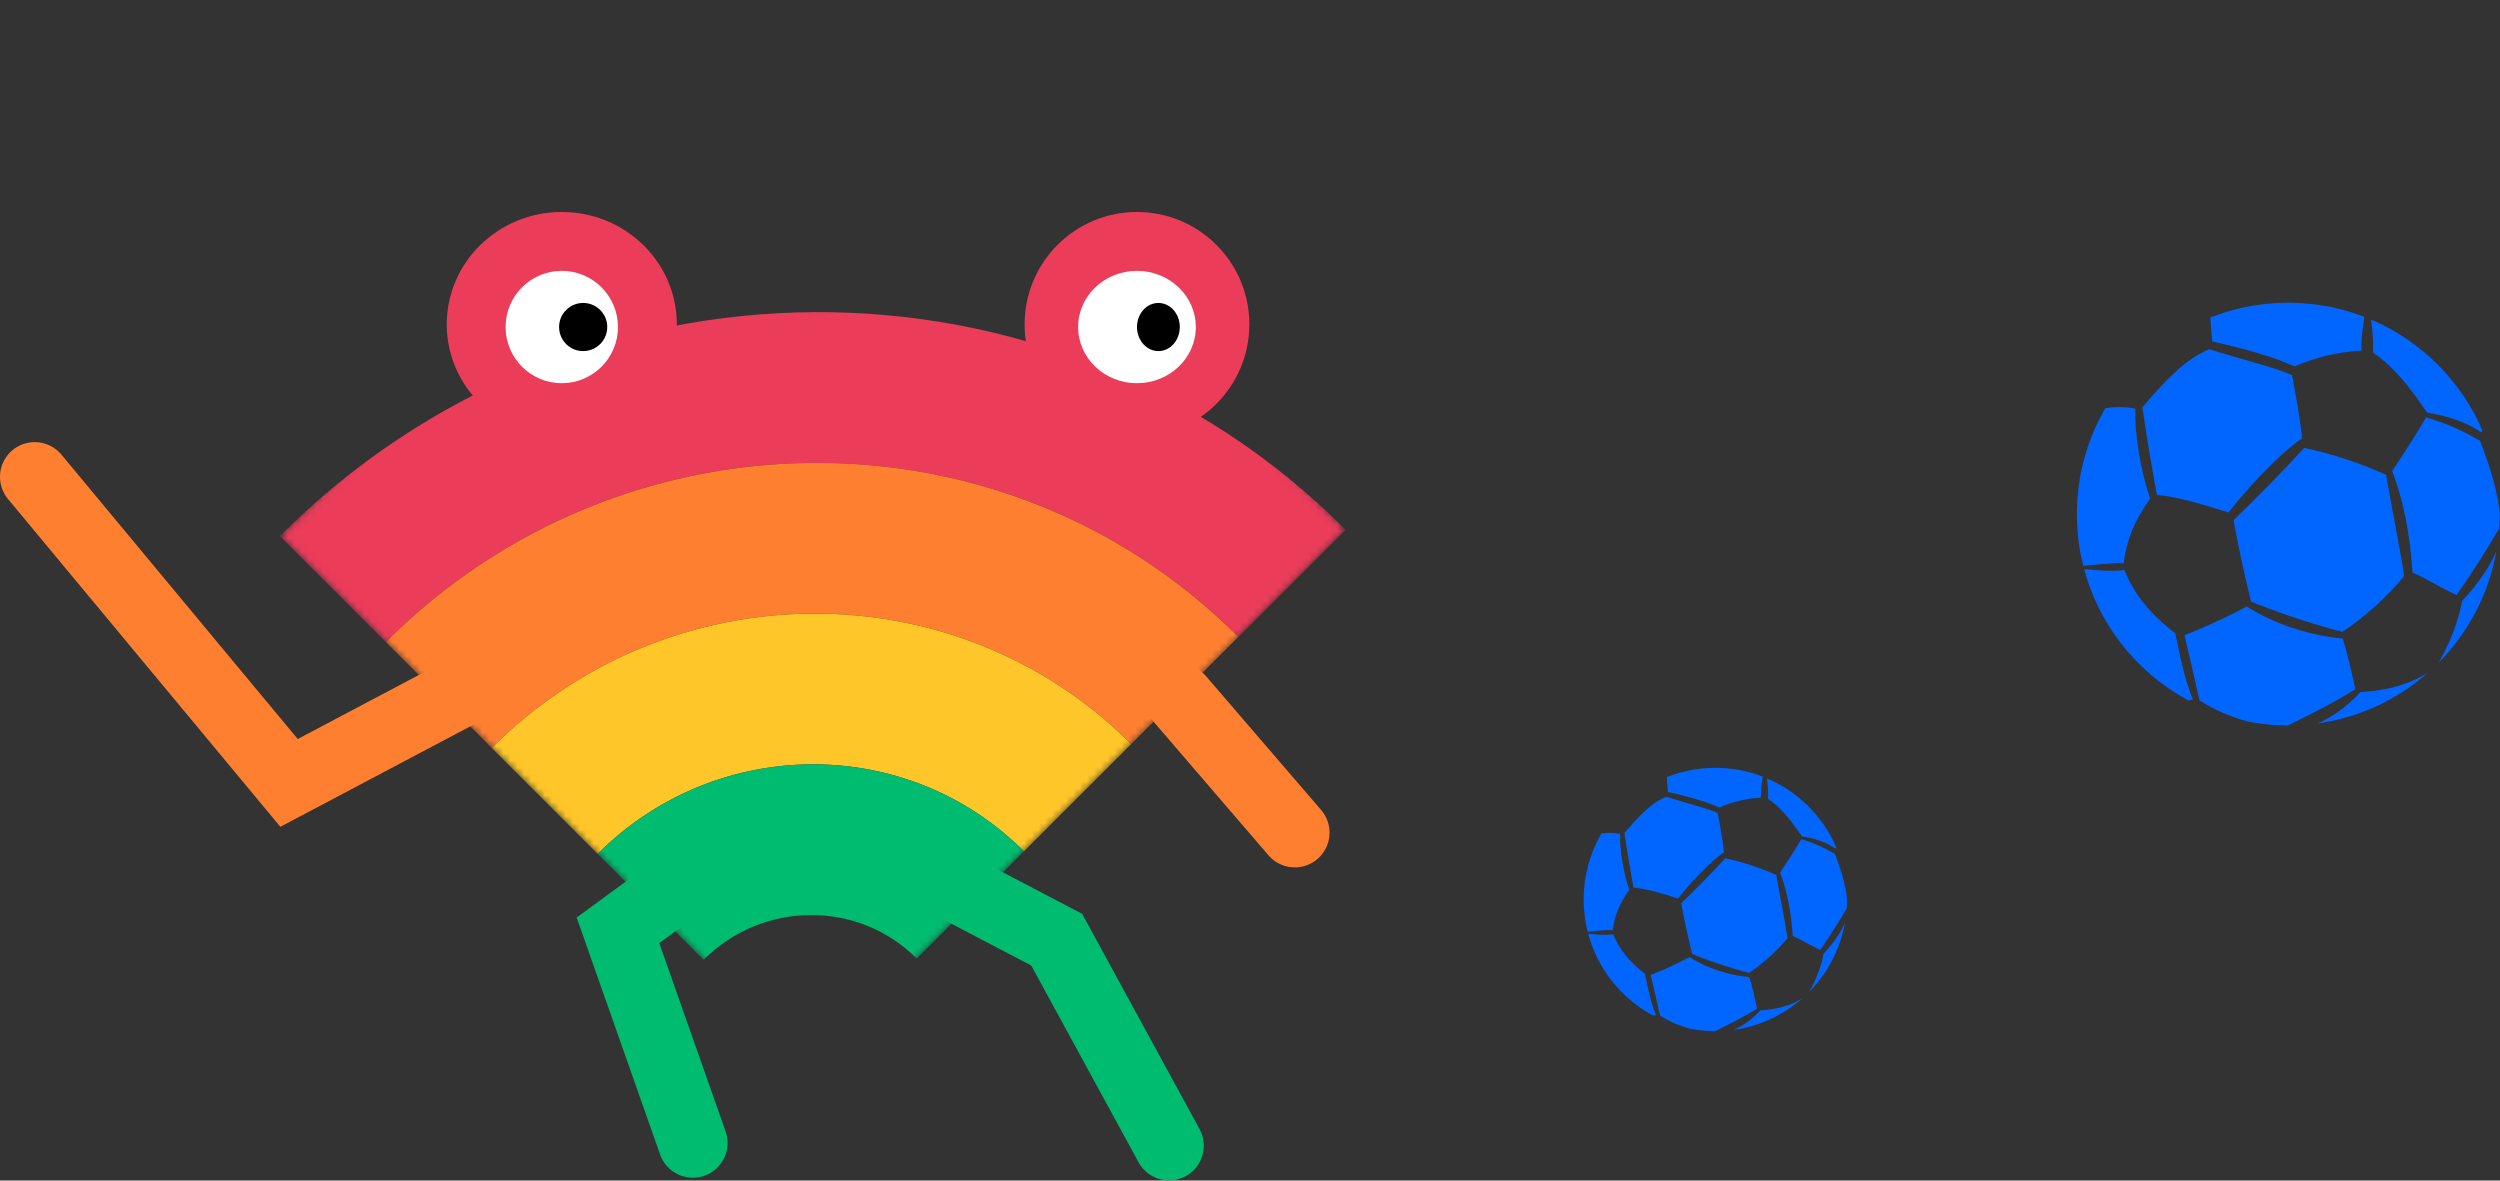 <svg width="360" height="170" viewBox="0 0 360 170" fill="none" xmlns="http://www.w3.org/2000/svg">
<rect x="0" y="0" width="360" height="170" fill="#333333" stroke="none"/>
<path d="M96.612 128.378L88.987 133.964L99.773 164.592" stroke="#00BC70" stroke-width="10" stroke-linecap="round"/>
<path d="M138.92 128.379L152.164 135.313L168.345 164.977" stroke="#00BC70" stroke-width="10" stroke-linecap="round"/>
<mask id="mask0_2258_2819" style="mask-type:luminance" maskUnits="userSpaceOnUse" x="40" y="0" width="154" height="154">
<path d="M117.495 -8.14005e-05L193.766 76.271L116.569 153.468L40.297 77.197L117.495 -8.14005e-05Z" fill="white"/>
</mask>
<g mask="url(#mask0_2258_2819)">
<path d="M40.3 77.197C82.934 34.562 151.644 34.147 193.768 76.271L178.329 91.71C144.63 58.011 89.663 58.343 55.554 92.451L40.301 77.198L40.3 77.197Z" fill="#EB3C5A"/>
<path d="M55.553 92.452C89.66 58.345 144.629 58.011 178.328 91.71L162.89 107.148C137.615 81.874 96.389 82.125 70.809 107.705L55.554 92.45L55.553 92.452Z" fill="#FF7F30"/>
<path d="M70.808 107.706C96.388 82.126 137.614 81.876 162.889 107.15L147.447 122.591C130.598 105.742 103.114 105.907 86.06 122.961L70.805 107.706L70.808 107.706Z" fill="#FFC629"/>
<path d="M86.06 122.96C103.113 105.907 130.598 105.741 147.447 122.59L132.009 138.029C123.586 129.606 109.844 129.687 101.317 138.214L86.063 122.96L86.06 122.96Z" fill="#00BC70"/>
</g>
<circle cx="16.18" cy="16.18" r="16.18" transform="matrix(-1 0 0 1 179.904 30.526)" fill="#EB3C5A"/>
<ellipse cx="8.475" cy="8.09" rx="8.475" ry="8.09" transform="matrix(-1 0 0 1 172.199 39.001)" fill="white"/>
<ellipse cx="3.082" cy="3.467" rx="3.082" ry="3.467" transform="matrix(-1 0 0 1 169.891 43.624)" fill="black"/>
<ellipse cx="16.566" cy="16.18" rx="16.566" ry="16.18" transform="matrix(-1 0 0 1 97.463 30.526)" fill="#EB3C5A"/>
<circle cx="8.09" cy="8.09" r="8.09" transform="matrix(-1 0 0 1 88.986 39.001)" fill="white"/>
<circle cx="3.467" cy="3.467" r="3.467" transform="matrix(-1 0 0 1 87.443 43.624)" fill="black"/>
<path d="M169.888 100.641L186.453 119.903" stroke="#FF7F30" stroke-width="10" stroke-linecap="round"/>
<path d="M67.41 99.1L41.623 112.739L5 68.665" stroke="#FF7F30" stroke-width="10" stroke-linecap="round"/>
<g clip-path="url(#clip0_2258_2819)">
<path fill-rule="evenodd" clip-rule="evenodd" d="M318.157 50.285C314.847 51.601 311.92 54.627 308.5 58.66C309.095 62.816 309.966 67.806 310.581 71.254C313.939 71.602 317.216 72.637 320.901 73.796C323.539 70.402 328.272 65.287 331.5 63.112C331.129 59.598 330.604 57.154 330.066 54.044C327.923 52.991 322.55 51.7 318.157 50.285ZM316.729 100.86C318.854 102.206 321.164 103.216 323.654 103.896C324.138 103.989 324.622 104.079 325.113 104.15C325.277 104.173 325.443 104.191 325.607 104.212C326.082 104.273 326.561 104.323 327.043 104.362C327.226 104.377 327.409 104.392 327.593 104.404C328.212 104.442 328.834 104.467 329.463 104.468C332.32 103.048 336.205 101.163 339.158 99.243C338.552 96.4 338.15 94.599 337.352 91.951C337.352 91.951 330.1 91.537 323.542 87.34C320.698 88.856 317.918 90.137 314.567 91.482C315.326 94.769 316.183 98.346 316.729 100.86ZM321.629 74.9C322.239 78.293 323.013 81.993 324.155 86.641C330.981 89.422 337.305 90.986 337.305 90.986C340.529 88.843 343.491 86.172 346.195 82.978C345.702 79.432 344.577 74.027 343.593 68.37C339.664 66.612 335.736 65.32 331.807 64.497C329.075 67.514 324.543 72.123 321.629 74.9ZM347.41 82.459C349.355 83.264 350.973 84.381 353.746 85.689C353.746 85.689 356.931 81.193 359.869 76.096C359.873 76.045 359.878 75.995 359.881 75.945C359.891 75.792 359.903 75.641 359.91 75.488C359.933 75.004 359.947 74.518 359.947 74.029C359.947 73.963 359.946 73.899 359.945 73.834C359.683 71.066 358.75 67.617 357.12 63.463C354.632 62.06 352.391 60.969 349.356 60.102C347.961 62.505 346.576 64.664 344.47 67.823C346.055 71.939 346.982 76.528 347.41 82.459ZM352.254 94.249C352.458 94.019 352.66 93.788 352.857 93.553C352.965 93.424 353.07 93.294 353.176 93.163C353.361 92.935 353.542 92.705 353.719 92.472C353.822 92.338 353.923 92.204 354.023 92.069C354.205 91.821 354.382 91.57 354.557 91.318C354.642 91.194 354.73 91.073 354.813 90.948C355.035 90.616 355.25 90.28 355.46 89.939C355.489 89.891 355.52 89.845 355.549 89.798C355.786 89.407 356.014 89.01 356.233 88.608C356.296 88.493 356.355 88.376 356.416 88.26C356.569 87.971 356.72 87.68 356.864 87.386C356.937 87.237 357.006 87.086 357.077 86.936C357.203 86.667 357.326 86.396 357.445 86.122C357.514 85.963 357.581 85.804 357.647 85.644C357.762 85.366 357.872 85.086 357.979 84.803C358.037 84.65 358.096 84.497 358.152 84.343C358.269 84.018 358.378 83.69 358.484 83.361C358.521 83.248 358.56 83.136 358.595 83.022C358.733 82.578 358.86 82.129 358.978 81.676C359.002 81.583 359.021 81.489 359.045 81.395C359.134 81.034 359.219 80.671 359.296 80.305C359.329 80.146 359.358 79.986 359.389 79.826C359.417 79.681 359.441 79.534 359.467 79.387C357.728 83.401 354.545 86.513 354.545 86.513C354.06 89.312 352.94 92.271 351.188 95.39C351.449 95.125 351.706 94.857 351.958 94.583C352.058 94.473 352.155 94.36 352.254 94.249ZM334.23 104.103C334.244 104.101 334.258 104.1 334.272 104.098C334.272 104.097 334.273 104.096 334.273 104.096C335.236 103.944 336.185 103.751 337.115 103.511V103.511C337.569 103.395 338.018 103.265 338.463 103.129C338.6 103.086 338.735 103.04 338.871 102.996C339.178 102.896 339.484 102.794 339.787 102.686C339.946 102.629 340.103 102.569 340.26 102.509C340.541 102.403 340.819 102.294 341.096 102.18C341.254 102.115 341.411 102.049 341.568 101.981C341.849 101.86 342.128 101.733 342.405 101.603C342.546 101.537 342.688 101.472 342.828 101.404C343.159 101.243 343.485 101.075 343.809 100.902C343.889 100.859 343.971 100.82 344.05 100.776C344.453 100.557 344.85 100.328 345.241 100.091C345.338 100.033 345.432 99.97 345.528 99.911C345.82 99.73 346.11 99.546 346.395 99.355C346.528 99.267 346.658 99.175 346.789 99.084C347.035 98.914 347.279 98.741 347.52 98.564C347.656 98.464 347.792 98.362 347.927 98.26C348.162 98.081 348.394 97.897 348.624 97.712C348.751 97.609 348.878 97.507 349.003 97.403C349.246 97.2 349.485 96.991 349.722 96.781C347.223 98.46 343.948 99.425 339.89 99.669C338.363 101.383 336.092 103.14 333.772 104.166C333.781 104.165 333.792 104.164 333.802 104.162C333.944 104.142 334.088 104.125 334.23 104.103ZM300.341 82.766C300.343 82.768 300.345 82.77 300.347 82.773C300.971 84.856 301.81 86.845 302.841 88.714C302.84 88.714 302.839 88.714 302.838 88.713C302.863 88.759 302.893 88.803 302.919 88.849C303.185 89.325 303.464 89.792 303.755 90.252C303.832 90.374 303.909 90.495 303.988 90.616C304.285 91.072 304.593 91.521 304.913 91.96C304.953 92.014 304.99 92.07 305.029 92.123C305.396 92.619 305.779 93.102 306.175 93.574C306.248 93.661 306.324 93.745 306.398 93.831C306.726 94.213 307.063 94.588 307.41 94.953C307.509 95.058 307.608 95.163 307.708 95.267C308.556 96.136 309.454 96.956 310.4 97.72C310.512 97.811 310.627 97.898 310.741 97.988C311.122 98.287 311.51 98.576 311.905 98.857C312.022 98.94 312.136 99.024 312.254 99.105C312.754 99.45 313.263 99.783 313.785 100.099C313.828 100.125 313.873 100.148 313.916 100.174C314.315 100.412 314.724 100.635 315.135 100.855C315.336 100.83 315.538 100.795 315.786 100.744C314.654 98.05 313.899 94.427 313.237 91.2C309.615 88.404 307.344 85.618 305.906 82.085C304.41 82.307 301.805 82.147 300.127 81.946C300.184 82.159 300.232 82.375 300.294 82.586C300.312 82.645 300.324 82.707 300.341 82.766ZM300.633 64.391C300.488 64.824 300.354 65.261 300.229 65.703C300.185 65.855 300.14 66.007 300.098 66.161C299.943 66.745 299.8 67.334 299.678 67.93C299.671 67.964 299.667 67.999 299.66 68.033C299.548 68.591 299.456 69.155 299.375 69.723C299.35 69.902 299.329 70.082 299.307 70.262C299.251 70.711 299.206 71.163 299.17 71.618C299.156 71.799 299.14 71.979 299.129 72.161C299.091 72.779 299.066 73.401 299.066 74.028C299.066 74.708 299.097 75.381 299.141 76.049C299.152 76.219 299.165 76.388 299.179 76.557C299.228 77.156 299.292 77.752 299.376 78.341C299.386 78.408 299.392 78.476 299.402 78.544C299.501 79.209 299.625 79.865 299.766 80.516C299.793 80.639 299.823 80.761 299.851 80.884C299.897 81.083 299.956 81.278 300.005 81.476C301.16 81.385 304.448 80.994 305.8 81.12C306.22 77.739 307.359 74.985 309.625 71.79C308.404 68.308 307.32 62.592 307.512 58.858C306.689 58.694 305.889 58.612 305.111 58.612C304.439 58.612 303.784 58.675 303.146 58.798C303.106 58.87 303.07 58.943 303.03 59.014C302.799 59.421 302.577 59.833 302.365 60.251C302.303 60.372 302.24 60.491 302.18 60.612C301.915 61.151 301.663 61.696 301.43 62.252C301.411 62.297 301.395 62.342 301.376 62.387C301.168 62.89 300.975 63.4 300.793 63.916C300.738 64.074 300.686 64.233 300.633 64.391ZM339.641 45.322C339.396 45.235 339.149 45.152 338.9 45.072C338.69 45.003 338.479 44.937 338.267 44.873C338.014 44.797 337.759 44.726 337.504 44.656C337.292 44.599 337.08 44.541 336.866 44.488C336.604 44.423 336.34 44.364 336.076 44.306C335.864 44.26 335.652 44.212 335.438 44.169C335.166 44.116 334.89 44.069 334.615 44.023C334.406 43.987 334.198 43.95 333.987 43.919C333.697 43.876 333.405 43.842 333.113 43.807C332.913 43.784 332.714 43.756 332.513 43.737C332.189 43.705 331.861 43.684 331.534 43.662C331.362 43.651 331.191 43.634 331.019 43.626C330.533 43.602 330.044 43.589 329.552 43.589C329.537 43.589 329.522 43.587 329.507 43.587C328.968 43.587 328.433 43.602 327.901 43.63C327.736 43.638 327.573 43.656 327.408 43.667C327.044 43.692 326.679 43.717 326.318 43.754C326.121 43.775 325.926 43.805 325.729 43.829C325.405 43.869 325.08 43.908 324.758 43.958C324.551 43.991 324.347 44.032 324.142 44.068C323.835 44.123 323.527 44.177 323.223 44.24C323.015 44.284 322.809 44.336 322.603 44.383C322.305 44.452 322.008 44.521 321.714 44.598C321.508 44.653 321.306 44.714 321.102 44.772C320.811 44.855 320.521 44.939 320.234 45.031C320.033 45.095 319.835 45.165 319.637 45.233C319.351 45.331 319.066 45.429 318.785 45.535C318.616 45.599 318.449 45.667 318.281 45.734C318.351 46.6 318.407 47.697 318.548 49.163C328.729 51.455 330.138 52.871 330.499 52.721C333.537 51.463 336.348 50.715 340.055 50.474C339.96 48.912 340.26 47.197 340.459 45.626C340.394 45.601 340.331 45.574 340.266 45.55C340.059 45.472 339.85 45.396 339.641 45.322ZM357.039 61.038C356.92 60.787 356.796 60.541 356.671 60.294C356.581 60.118 356.493 59.941 356.4 59.766C356.273 59.528 356.141 59.293 356.009 59.058C355.908 58.881 355.808 58.704 355.704 58.529C355.569 58.301 355.43 58.076 355.289 57.852C355.179 57.676 355.067 57.501 354.953 57.328C354.81 57.11 354.664 56.895 354.515 56.681C354.395 56.507 354.272 56.335 354.148 56.164C353.997 55.956 353.844 55.75 353.688 55.545C353.558 55.375 353.425 55.208 353.291 55.041C353.132 54.842 352.973 54.644 352.809 54.45C352.67 54.283 352.526 54.121 352.383 53.957C352.217 53.769 352.052 53.58 351.882 53.395C351.732 53.233 351.578 53.075 351.425 52.916C351.253 52.737 351.082 52.558 350.907 52.384C350.746 52.225 350.579 52.071 350.415 51.916C350.239 51.749 350.065 51.581 349.885 51.418C349.709 51.259 349.526 51.106 349.346 50.951C349.171 50.8 348.998 50.646 348.82 50.499C348.574 50.297 348.321 50.104 348.069 49.909C347.812 49.711 347.551 49.518 347.288 49.328C347.056 49.16 346.825 48.991 346.588 48.83C346.414 48.712 346.235 48.601 346.058 48.486C345.838 48.343 345.62 48.199 345.396 48.061C345.211 47.948 345.022 47.841 344.834 47.732C344.612 47.602 344.391 47.471 344.166 47.347C343.973 47.241 343.778 47.141 343.583 47.039C343.356 46.921 343.13 46.802 342.9 46.69C342.702 46.592 342.501 46.5 342.3 46.407C342.068 46.299 341.835 46.192 341.599 46.09C341.544 46.066 341.488 46.044 341.433 46.02C341.624 47.593 341.799 49.239 341.708 50.772C344.275 52.472 346.739 55.269 349.491 59.408C351.902 59.811 354.898 60.554 357.272 62.269L357.467 61.996C357.402 61.848 357.338 61.7 357.272 61.553C357.194 61.381 357.119 61.208 357.039 61.038Z" fill="#0066FF"/>
</g>
<g clip-path="url(#clip1_2258_2819)">
<path fill-rule="evenodd" clip-rule="evenodd" d="M239.937 114.737C237.875 115.557 236.052 117.442 233.922 119.954C234.292 122.544 234.835 125.652 235.218 127.8C237.31 128.017 239.351 128.661 241.647 129.383C243.29 127.269 246.239 124.083 248.25 122.728C248.018 120.539 247.691 119.017 247.356 117.079C246.021 116.423 242.674 115.619 239.937 114.737ZM239.048 146.243C240.372 147.081 241.81 147.711 243.362 148.134C243.663 148.192 243.965 148.248 244.271 148.292C244.373 148.307 244.476 148.318 244.579 148.331C244.875 148.369 245.173 148.4 245.473 148.424C245.587 148.434 245.701 148.443 245.816 148.451C246.201 148.474 246.589 148.49 246.98 148.491C248.76 147.606 251.18 146.432 253.02 145.235C252.643 143.464 252.392 142.342 251.895 140.693C251.895 140.693 247.377 140.435 243.292 137.82C241.52 138.765 239.788 139.563 237.701 140.401C238.174 142.449 238.707 144.677 239.048 146.243ZM242.1 130.071C242.481 132.185 242.963 134.49 243.674 137.386C247.926 139.117 251.866 140.092 251.866 140.092C253.874 138.757 255.719 137.093 257.403 135.103C257.097 132.895 256.396 129.527 255.783 126.003C253.335 124.908 250.888 124.104 248.441 123.59C246.739 125.47 243.915 128.341 242.1 130.071ZM258.161 134.78C259.373 135.281 260.38 135.977 262.108 136.792C262.108 136.792 264.092 133.991 265.922 130.816C265.924 130.785 265.927 130.754 265.929 130.722C265.935 130.627 265.943 130.533 265.948 130.437C265.962 130.136 265.971 129.833 265.971 129.528C265.971 129.488 265.97 129.447 265.969 129.407C265.806 127.683 265.225 125.534 264.209 122.946C262.659 122.073 261.264 121.393 259.373 120.852C258.504 122.35 257.641 123.695 256.329 125.662C257.316 128.226 257.894 131.085 258.161 134.78ZM261.178 142.124C261.305 141.982 261.431 141.838 261.554 141.691C261.621 141.611 261.687 141.529 261.753 141.448C261.868 141.306 261.98 141.163 262.091 141.017C262.155 140.934 262.218 140.851 262.28 140.766C262.394 140.612 262.504 140.456 262.613 140.299C262.666 140.222 262.72 140.146 262.772 140.068C262.911 139.862 263.045 139.652 263.175 139.44C263.193 139.41 263.213 139.381 263.231 139.352C263.379 139.108 263.52 138.861 263.657 138.611C263.696 138.539 263.733 138.466 263.771 138.394C263.866 138.214 263.96 138.033 264.05 137.849C264.095 137.756 264.139 137.663 264.182 137.569C264.261 137.401 264.338 137.232 264.412 137.062C264.455 136.963 264.497 136.864 264.538 136.764C264.61 136.591 264.678 136.416 264.744 136.24C264.781 136.145 264.818 136.05 264.852 135.954C264.925 135.751 264.993 135.547 265.059 135.342C265.082 135.271 265.107 135.202 265.129 135.131C265.214 134.854 265.294 134.574 265.367 134.292C265.382 134.234 265.394 134.175 265.408 134.118C265.464 133.892 265.517 133.666 265.565 133.438C265.586 133.339 265.604 133.24 265.623 133.14C265.641 133.049 265.655 132.958 265.672 132.867C264.588 135.367 262.605 137.306 262.605 137.306C262.303 139.049 261.606 140.892 260.514 142.836C260.677 142.671 260.837 142.503 260.994 142.332C261.056 142.264 261.117 142.194 261.178 142.124ZM249.95 148.263C249.959 148.262 249.968 148.261 249.976 148.26C249.977 148.26 249.977 148.259 249.977 148.259C250.577 148.164 251.168 148.044 251.748 147.894V147.895C252.03 147.822 252.31 147.741 252.587 147.656C252.672 147.63 252.756 147.601 252.841 147.573C253.032 147.511 253.223 147.448 253.412 147.38C253.511 147.345 253.609 147.307 253.707 147.27C253.881 147.204 254.055 147.136 254.227 147.065C254.325 147.025 254.424 146.984 254.521 146.942C254.697 146.866 254.87 146.787 255.043 146.706C255.131 146.665 255.219 146.624 255.306 146.582C255.512 146.482 255.716 146.377 255.917 146.269C255.967 146.242 256.018 146.218 256.068 146.191C256.318 146.054 256.566 145.912 256.81 145.764C256.87 145.728 256.929 145.689 256.988 145.652C257.17 145.539 257.35 145.424 257.528 145.306C257.611 145.25 257.692 145.193 257.774 145.137C257.927 145.031 258.079 144.923 258.229 144.813C258.314 144.75 258.398 144.687 258.482 144.623C258.629 144.511 258.774 144.397 258.917 144.282C258.996 144.218 259.075 144.154 259.153 144.089C259.305 143.963 259.453 143.833 259.601 143.702C258.044 144.748 256.004 145.349 253.476 145.501C252.525 146.569 251.11 147.663 249.665 148.302C249.671 148.302 249.677 148.301 249.683 148.3C249.772 148.288 249.862 148.277 249.95 148.263ZM228.839 134.971C228.84 134.973 228.842 134.974 228.843 134.975C229.232 136.273 229.754 137.512 230.397 138.677C230.396 138.677 230.395 138.676 230.394 138.676C230.41 138.705 230.429 138.732 230.445 138.761C230.611 139.057 230.785 139.348 230.965 139.635C231.013 139.711 231.062 139.786 231.111 139.861C231.296 140.146 231.487 140.425 231.687 140.699C231.712 140.732 231.735 140.767 231.76 140.8C231.988 141.109 232.227 141.41 232.473 141.704C232.519 141.758 232.566 141.81 232.612 141.864C232.816 142.102 233.027 142.336 233.242 142.563C233.304 142.629 233.366 142.694 233.428 142.759C233.956 143.3 234.516 143.811 235.105 144.287C235.175 144.343 235.247 144.398 235.318 144.454C235.555 144.64 235.797 144.82 236.043 144.995C236.115 145.047 236.187 145.099 236.26 145.15C236.572 145.365 236.889 145.572 237.214 145.769C237.241 145.785 237.269 145.8 237.295 145.816C237.544 145.964 237.799 146.103 238.055 146.24C238.18 146.224 238.306 146.202 238.46 146.171C237.755 144.493 237.285 142.235 236.872 140.225C234.616 138.484 233.202 136.748 232.306 134.547C231.374 134.685 229.751 134.585 228.706 134.46C228.741 134.593 228.771 134.728 228.81 134.859C228.821 134.896 228.828 134.934 228.839 134.971ZM229.021 123.525C228.931 123.794 228.847 124.067 228.769 124.342C228.742 124.437 228.713 124.531 228.688 124.627C228.591 124.991 228.502 125.358 228.426 125.729C228.422 125.751 228.419 125.772 228.415 125.794C228.345 126.141 228.287 126.492 228.237 126.846C228.221 126.958 228.208 127.07 228.195 127.182C228.16 127.462 228.132 127.743 228.109 128.027C228.101 128.139 228.091 128.252 228.084 128.365C228.061 128.75 228.045 129.137 228.045 129.528C228.045 129.952 228.064 130.371 228.091 130.787C228.098 130.893 228.106 130.998 228.115 131.103C228.146 131.477 228.186 131.848 228.238 132.215C228.244 132.257 228.248 132.299 228.254 132.341C228.315 132.755 228.393 133.164 228.481 133.569C228.498 133.646 228.516 133.722 228.534 133.799C228.562 133.923 228.599 134.044 228.63 134.167C229.349 134.111 231.397 133.867 232.24 133.946C232.501 131.839 233.211 130.124 234.622 128.134C233.862 125.965 233.187 122.404 233.306 120.078C232.793 119.976 232.295 119.925 231.811 119.925C231.392 119.925 230.984 119.964 230.586 120.041C230.561 120.085 230.539 120.131 230.514 120.175C230.37 120.428 230.232 120.685 230.1 120.945C230.061 121.021 230.022 121.095 229.984 121.171C229.819 121.506 229.662 121.846 229.517 122.192C229.505 122.22 229.495 122.248 229.484 122.276C229.354 122.589 229.234 122.907 229.121 123.229C229.086 123.327 229.054 123.426 229.021 123.525ZM253.321 111.646C253.168 111.592 253.014 111.54 252.859 111.489C252.728 111.447 252.597 111.406 252.465 111.366C252.307 111.319 252.149 111.274 251.989 111.231C251.857 111.195 251.725 111.159 251.592 111.126C251.429 111.086 251.265 111.049 251.1 111.013C250.968 110.984 250.836 110.954 250.703 110.928C250.533 110.894 250.361 110.865 250.19 110.836C250.06 110.814 249.93 110.79 249.799 110.771C249.618 110.745 249.436 110.723 249.254 110.702C249.13 110.687 249.006 110.67 248.881 110.658C248.679 110.638 248.475 110.625 248.271 110.611C248.163 110.604 248.057 110.594 247.95 110.589C247.647 110.574 247.342 110.566 247.036 110.566C247.027 110.566 247.017 110.565 247.008 110.565C246.672 110.565 246.339 110.574 246.008 110.591C245.905 110.597 245.803 110.608 245.7 110.615C245.473 110.63 245.246 110.645 245.021 110.669C244.898 110.682 244.777 110.7 244.655 110.715C244.452 110.741 244.25 110.765 244.05 110.796C243.921 110.816 243.794 110.842 243.666 110.865C243.474 110.899 243.283 110.932 243.093 110.972C242.963 110.999 242.836 111.031 242.707 111.061C242.522 111.104 242.336 111.146 242.153 111.195C242.025 111.229 241.899 111.267 241.772 111.303C241.591 111.355 241.41 111.407 241.231 111.464C241.106 111.504 240.983 111.547 240.859 111.59C240.681 111.651 240.504 111.712 240.328 111.778C240.223 111.818 240.119 111.86 240.015 111.902C240.058 112.442 240.093 113.125 240.181 114.039C246.523 115.466 247.401 116.348 247.626 116.255C249.519 115.471 251.269 115.005 253.579 114.855C253.52 113.882 253.707 112.814 253.83 111.835C253.79 111.819 253.751 111.803 253.71 111.787C253.581 111.739 253.451 111.692 253.321 111.646ZM264.159 121.435C264.085 121.28 264.007 121.126 263.93 120.973C263.874 120.862 263.819 120.752 263.761 120.643C263.682 120.495 263.6 120.349 263.517 120.203C263.455 120.092 263.392 119.982 263.327 119.873C263.243 119.731 263.157 119.591 263.069 119.451C263 119.342 262.931 119.233 262.86 119.125C262.77 118.989 262.679 118.855 262.587 118.721C262.512 118.613 262.435 118.506 262.358 118.4C262.264 118.27 262.169 118.141 262.071 118.014C261.99 117.908 261.907 117.804 261.824 117.7C261.725 117.576 261.626 117.453 261.524 117.332C261.437 117.228 261.348 117.127 261.258 117.025C261.155 116.907 261.052 116.79 260.946 116.675C260.853 116.574 260.757 116.475 260.661 116.376C260.555 116.265 260.448 116.153 260.339 116.045C260.238 115.946 260.135 115.85 260.033 115.753C259.923 115.649 259.815 115.544 259.703 115.443C259.592 115.344 259.479 115.249 259.366 115.152C259.257 115.058 259.15 114.962 259.039 114.871C258.886 114.745 258.728 114.624 258.571 114.503C258.411 114.38 258.249 114.259 258.085 114.141C257.94 114.037 257.796 113.931 257.649 113.831C257.54 113.757 257.428 113.688 257.318 113.616C257.181 113.527 257.045 113.437 256.906 113.352C256.791 113.281 256.673 113.215 256.556 113.147C256.418 113.066 256.28 112.984 256.14 112.907C256.02 112.841 255.898 112.779 255.777 112.715C255.635 112.642 255.494 112.568 255.351 112.497C255.227 112.437 255.102 112.379 254.977 112.321C254.833 112.254 254.688 112.187 254.541 112.124C254.507 112.109 254.472 112.095 254.437 112.08C254.556 113.06 254.665 114.085 254.608 115.041C256.207 116.1 257.743 117.842 259.457 120.421C260.959 120.672 262.825 121.134 264.304 122.203L264.426 122.032C264.385 121.94 264.345 121.848 264.304 121.757C264.256 121.649 264.209 121.542 264.159 121.435Z" fill="#0066FF"/>
</g>
<defs>
<clipPath id="clip0_2258_2819">
<rect width="61" height="61" fill="white" transform="translate(299.008 43.528)"/>
</clipPath>
<clipPath id="clip1_2258_2819">
<rect width="38" height="38" fill="white" transform="translate(228.008 110.528)"/>
</clipPath>
</defs>
</svg>

